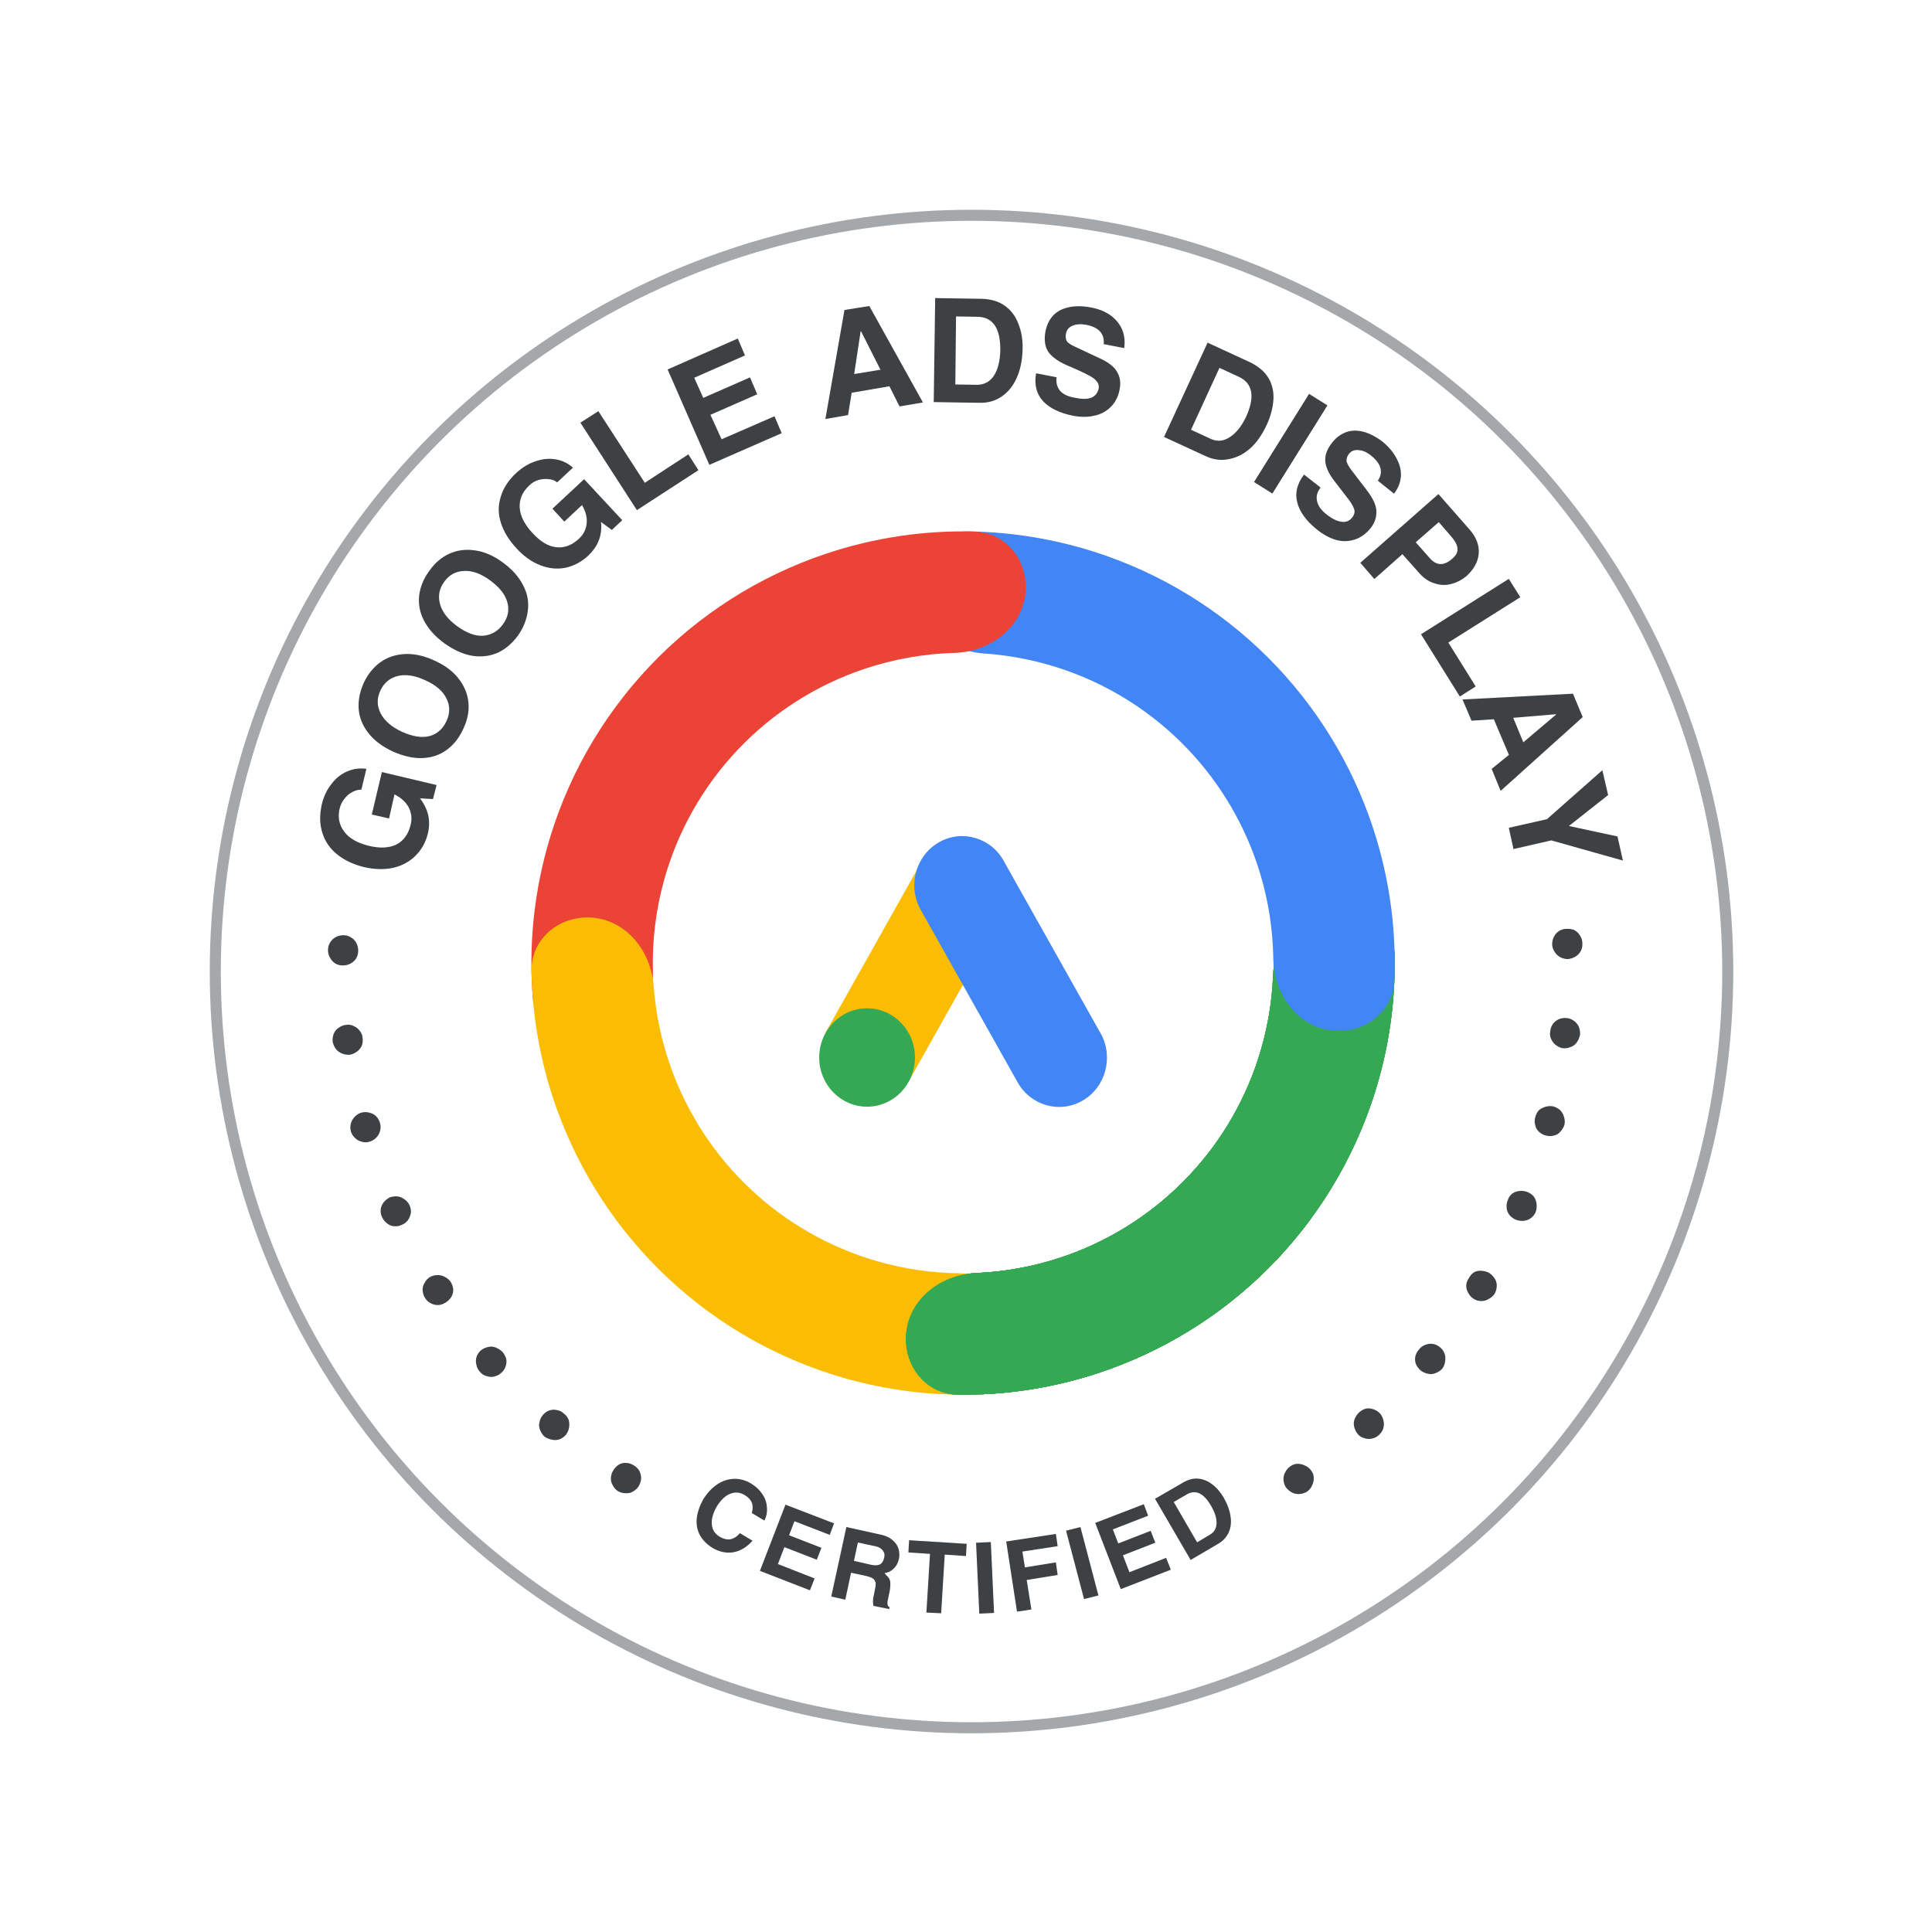 <svg xmlns="http://www.w3.org/2000/svg" width="175" height="175" viewBox="0 0 175 175" fill="none"><path d="M82.123 120.445C81.661 123.446 83.726 126.294 86.762 126.33C91.052 126.382 95.334 125.728 99.433 124.381C105.28 122.461 110.591 119.188 114.934 114.829C119.277 110.469 122.53 105.145 124.428 99.291C125.759 95.187 126.397 90.902 126.329 86.612C126.281 83.576 123.425 81.523 120.425 81.996V81.996C117.426 82.469 115.435 85.299 115.316 88.333C115.216 90.897 114.765 93.443 113.968 95.9C112.604 100.108 110.266 103.934 107.144 107.068C104.022 110.202 100.205 112.554 96.003 113.935C93.549 114.74 91.004 115.201 88.44 115.312C85.407 115.442 82.585 117.443 82.123 120.445V120.445Z" fill="#34A853"></path><path d="M82.123 120.445C81.661 123.446 83.726 126.294 86.762 126.33C91.052 126.382 95.334 125.728 99.433 124.381C105.28 122.461 110.591 119.188 114.934 114.829C119.277 110.469 122.53 105.145 124.428 99.291C125.759 95.187 126.397 90.902 126.329 86.612C126.281 83.576 123.425 81.523 120.425 81.996V81.996C117.426 82.469 115.435 85.299 115.316 88.333C115.216 90.897 114.765 93.443 113.968 95.9C112.604 100.108 110.266 103.934 107.144 107.068C104.022 110.202 100.205 112.554 96.003 113.935C93.549 114.74 91.004 115.201 88.44 115.312C85.407 115.442 82.585 117.443 82.123 120.445V120.445Z" fill="#34A853"></path><path d="M82.123 120.445C81.661 123.446 83.726 126.294 86.762 126.33C91.052 126.382 95.334 125.728 99.433 124.381C105.28 122.461 110.591 119.188 114.934 114.829C119.277 110.469 122.53 105.145 124.428 99.291C125.759 95.187 126.397 90.902 126.329 86.612C126.281 83.576 123.425 81.523 120.425 81.996V81.996C117.426 82.469 115.435 85.299 115.316 88.333C115.216 90.897 114.765 93.443 113.968 95.9C112.604 100.108 110.266 103.934 107.144 107.068C104.022 110.202 100.205 112.554 96.003 113.935C93.549 114.74 91.004 115.201 88.44 115.312C85.407 115.442 82.585 117.443 82.123 120.445V120.445Z" fill="#34A853"></path><path d="M82.123 120.445C81.661 123.446 83.726 126.294 86.762 126.33C91.052 126.382 95.334 125.728 99.433 124.381C105.28 122.461 110.591 119.188 114.934 114.829C119.277 110.469 122.53 105.145 124.428 99.291C125.759 95.187 126.397 90.902 126.329 86.612C126.281 83.576 123.425 81.523 120.425 81.996V81.996C117.426 82.469 115.435 85.299 115.316 88.333C115.216 90.897 114.765 93.443 113.968 95.9C112.604 100.108 110.266 103.934 107.144 107.068C104.022 110.202 100.205 112.554 96.003 113.935C93.549 114.74 91.004 115.201 88.44 115.312C85.407 115.442 82.585 117.443 82.123 120.445V120.445Z" fill="#34A853"></path><path d="M120.286 93.289C123.272 93.836 126.178 91.854 126.302 88.82C126.476 84.533 125.944 80.234 124.715 76.098C122.962 70.199 119.842 64.797 115.607 60.331C111.373 55.865 106.145 52.462 100.347 50.398C96.282 48.951 92.018 48.191 87.728 48.136C84.692 48.098 82.558 50.895 82.945 53.906V53.906C83.333 56.918 86.104 58.988 89.134 59.193C91.693 59.367 94.226 59.891 96.659 60.757C100.827 62.24 104.585 64.687 107.628 67.896C110.672 71.106 112.914 74.989 114.174 79.229C114.91 81.705 115.298 84.262 115.335 86.828C115.379 89.864 117.299 92.742 120.286 93.289V93.289Z" fill="#4285F4"></path><path d="M92.834 54.101C93.34 51.107 91.318 48.229 88.282 48.147C83.733 48.025 79.183 48.698 74.839 50.15C68.752 52.184 63.259 55.686 58.845 60.346C54.432 65.007 51.233 70.681 49.532 76.87C48.318 81.286 47.894 85.866 48.262 90.402C48.508 93.429 51.492 95.291 54.455 94.624V94.624C57.416 93.956 59.218 91.003 59.139 87.967C59.067 85.216 59.4 82.458 60.135 79.785C61.357 75.336 63.657 71.257 66.829 67.908C70.001 64.558 73.949 62.041 78.325 60.579C80.955 59.7 83.69 59.218 86.442 59.14C89.477 59.055 92.328 57.095 92.834 54.101V54.101Z" fill="#EB4336"></path><path d="M53.882 83.144C50.868 82.775 48.084 84.925 48.141 87.961C48.22 92.251 49.006 96.51 50.477 100.567C52.576 106.352 56.011 111.56 60.501 115.767C64.992 119.975 70.413 123.063 76.322 124.78C80.466 125.984 84.768 126.491 89.054 126.291C92.087 126.15 94.052 123.232 93.487 120.249V120.249C92.922 117.265 90.032 115.362 86.996 115.337C84.431 115.315 81.871 114.942 79.391 114.221C75.143 112.987 71.247 110.767 68.019 107.743C64.791 104.719 62.323 100.975 60.814 96.817C59.933 94.389 59.395 91.859 59.206 89.301C58.982 86.272 56.895 83.514 53.882 83.144V83.144Z" fill="#FBBC04"></path><path d="M82.123 120.445C81.661 123.446 83.726 126.294 86.762 126.331C92.908 126.405 99.013 125.029 104.568 122.281C110.124 119.533 114.923 115.516 118.594 110.586C120.407 108.151 119.396 104.782 116.731 103.327V103.327C114.065 101.873 110.762 102.901 108.818 105.233C106.323 108.224 103.22 110.68 99.694 112.425C96.166 114.169 92.332 115.144 88.44 115.312C85.407 115.442 82.585 117.443 82.123 120.445V120.445Z" fill="#34A853"></path><path d="M82.123 120.445C81.661 123.446 83.726 126.294 86.762 126.331C92.908 126.405 99.013 125.029 104.568 122.281C110.124 119.533 114.923 115.516 118.594 110.586C120.407 108.151 119.396 104.782 116.731 103.327V103.327C114.065 101.873 110.762 102.901 108.818 105.233C106.323 108.224 103.22 110.68 99.694 112.425C96.166 114.169 92.332 115.144 88.44 115.312C85.407 115.442 82.585 117.443 82.123 120.445V120.445Z" fill="#34A853"></path><circle cx="88" cy="88" r="68.5" stroke="#A4A8AA"></circle><g clip-path="url(#clip0_424_2705)"><path d="M74.742 93.594L83.409 78.167L90.92 82.623L82.254 98.05L74.742 93.594Z" fill="#FBBC04"></path><path d="M99.659 93.541L90.987 78.108C89.867 75.932 87.244 75.1 85.127 76.251C83.009 77.401 82.201 80.097 83.32 82.273C83.369 82.368 83.421 82.462 83.477 82.554L92.149 97.987C93.319 100.134 95.961 100.901 98.051 99.699C100.141 98.497 100.887 95.781 99.717 93.634C99.698 93.599 99.679 93.565 99.659 93.531V93.541Z" fill="#4285F4"></path><path d="M78.539 100.244C80.934 100.244 82.876 98.249 82.876 95.788C82.876 93.327 80.934 91.332 78.539 91.332C76.144 91.332 74.203 93.327 74.203 95.788C74.203 98.249 76.144 100.244 78.539 100.244Z" fill="#34A853"></path></g><path d="M33.188 69.64L32.732 71.531C32.495 71.514 32.235 71.579 31.949 71.726C31.672 71.856 31.428 72.052 31.232 72.313C31.02 72.557 30.866 72.851 30.776 73.193C30.58 74 30.711 74.709 31.167 75.312C31.607 75.923 32.357 76.355 33.416 76.616C34.443 76.86 35.274 76.811 35.926 76.485C36.578 76.143 37.002 75.54 37.198 74.692C37.328 74.171 37.279 73.666 37.035 73.16C36.774 72.663 36.342 72.264 35.731 71.954L35.242 74.138L33.677 73.78L34.59 69.933L39.545 71.107L39.219 72.378L38.045 72.313C38.436 72.834 38.681 73.356 38.795 73.877C38.901 74.383 38.893 74.912 38.762 75.475C38.567 76.282 38.192 76.958 37.654 77.496C37.116 78.042 36.44 78.409 35.633 78.604C34.81 78.784 33.922 78.759 32.96 78.539C32.006 78.303 31.2 77.92 30.548 77.398C29.896 76.876 29.456 76.241 29.211 75.475C28.95 74.692 28.934 73.829 29.146 72.867C29.325 72.133 29.619 71.514 30.026 71.009C30.417 70.487 30.898 70.112 31.46 69.868C32.006 69.632 32.585 69.558 33.188 69.64Z" fill="#3D4144"></path><path d="M41.978 65.989C41.603 66.82 41.106 67.455 40.479 67.912C39.867 68.368 39.158 68.621 38.327 68.662C37.504 68.71 36.591 68.515 35.589 68.075C34.66 67.643 33.926 67.097 33.405 66.445C32.867 65.777 32.557 65.043 32.492 64.261C32.427 63.478 32.582 62.68 32.948 61.849C33.323 61.066 33.82 60.447 34.448 59.99C35.084 59.534 35.817 59.29 36.665 59.241C37.512 59.2 38.409 59.396 39.338 59.828C40.316 60.268 41.049 60.822 41.554 61.49C42.076 62.166 42.369 62.892 42.434 63.674C42.5 64.44 42.345 65.206 41.978 65.989ZM38.523 61.62C37.594 61.188 36.762 61.058 36.045 61.229C35.312 61.408 34.774 61.849 34.448 62.566C34.122 63.267 34.138 63.951 34.48 64.619C34.831 65.296 35.475 65.85 36.404 66.282C37.382 66.722 38.221 66.852 38.914 66.673C39.615 66.478 40.12 66.021 40.446 65.304C40.772 64.611 40.772 63.935 40.446 63.283C40.136 62.615 39.501 62.06 38.523 61.62Z" fill="#3D4144"></path><path d="M46.931 57.552C46.409 58.269 45.798 58.791 45.105 59.117C44.404 59.427 43.654 59.524 42.823 59.41C42 59.28 41.144 58.905 40.248 58.269C39.425 57.666 38.814 56.99 38.422 56.248C38.031 55.515 37.885 54.749 37.966 53.966C38.056 53.184 38.357 52.434 38.879 51.717C39.384 51 39.987 50.478 40.704 50.153C41.422 49.827 42.204 49.729 43.051 49.859C43.874 49.973 44.698 50.332 45.529 50.935C46.393 51.571 47.012 52.263 47.387 53.021C47.778 53.763 47.917 54.521 47.811 55.303C47.721 56.085 47.428 56.835 46.931 57.552ZM44.388 52.565C43.565 51.962 42.782 51.676 42.041 51.717C41.283 51.742 40.672 52.076 40.215 52.728C39.783 53.339 39.661 53.999 39.857 54.716C40.052 55.433 40.566 56.102 41.389 56.705C42.261 57.34 43.051 57.634 43.769 57.585C44.502 57.52 45.105 57.177 45.561 56.542C46.018 55.914 46.148 55.254 45.953 54.553C45.773 53.861 45.252 53.2 44.388 52.565Z" fill="#3D4144"></path><path d="M51.898 42.361L50.464 43.697C50.269 43.526 50.016 43.428 49.714 43.404C49.413 43.363 49.111 43.388 48.802 43.469C48.476 43.559 48.182 43.73 47.922 43.991C47.318 44.561 47.033 45.221 47.074 45.979C47.123 46.745 47.514 47.511 48.247 48.294C48.948 49.06 49.649 49.483 50.366 49.565C51.1 49.654 51.784 49.402 52.42 48.815C52.827 48.448 53.072 47.992 53.137 47.446C53.202 46.884 53.056 46.321 52.713 45.751L51.116 47.25L50.04 46.077L52.909 43.404L56.364 47.12L55.419 48L54.441 47.283C54.506 47.935 54.425 48.514 54.213 49.011C54.017 49.492 53.708 49.923 53.3 50.315C52.689 50.885 52.004 51.252 51.246 51.423C50.48 51.578 49.714 51.505 48.932 51.195C48.15 50.893 47.432 50.38 46.781 49.663C46.112 48.946 45.64 48.188 45.379 47.381C45.118 46.582 45.11 45.8 45.346 45.034C45.566 44.251 46.031 43.526 46.748 42.85C47.318 42.328 47.913 41.97 48.541 41.774C49.152 41.562 49.747 41.505 50.334 41.611C50.92 41.701 51.442 41.953 51.898 42.361Z" fill="#3D4144"></path><path d="M62.351 41.156L63.263 42.59L57.689 46.208L52.571 38.287L54.201 37.244L58.406 43.731L62.351 41.156Z" fill="#3D4144"></path><path d="M62.884 34.216L63.699 36.041L67.937 34.183L68.589 35.715L64.351 37.574L65.361 39.79L70.153 37.704L70.805 39.236L64.253 42.105L60.472 33.466L66.828 30.663L67.48 32.195L62.884 34.216Z" fill="#3D4144"></path><path d="M81.479 36.814L80.566 34.988L77.143 35.575L76.817 37.596L74.764 37.955L76.491 28.078L78.741 27.719L83.598 36.455L81.479 36.814ZM79.751 33.489L77.991 30.001H77.958L77.371 33.88L79.751 33.489Z" fill="#3D4144"></path><path d="M92.629 31.596C92.604 32.639 92.417 33.536 92.075 34.269C91.749 34.986 91.292 35.541 90.706 35.932C90.135 36.323 89.475 36.502 88.717 36.486L84.577 36.421L84.707 27L88.913 27.065C89.76 27.09 90.453 27.293 90.999 27.685C91.561 28.076 91.977 28.622 92.238 29.314C92.515 29.991 92.645 30.749 92.629 31.596ZM90.608 31.727C90.624 29.73 89.939 28.72 88.554 28.695L86.598 28.663L86.533 34.824L88.489 34.856C89.141 34.856 89.646 34.587 90.021 34.041C90.388 33.479 90.583 32.705 90.608 31.727Z" fill="#3D4144"></path><path d="M98.346 29.412C97.865 29.331 97.465 29.363 97.139 29.51C96.813 29.64 96.618 29.885 96.553 30.227C96.504 30.471 96.528 30.683 96.618 30.879C96.724 31.058 96.993 31.238 97.433 31.433L99.519 32.411C100.367 32.786 100.921 33.21 101.182 33.682C101.459 34.139 101.54 34.685 101.41 35.312C101.279 35.964 101.002 36.486 100.595 36.877C100.179 37.285 99.682 37.545 99.095 37.659C98.525 37.79 97.897 37.79 97.205 37.659C95.982 37.415 95.069 36.975 94.466 36.323C93.88 35.671 93.668 34.84 93.847 33.813L95.705 34.171C95.64 34.628 95.738 35.035 95.998 35.377C96.275 35.703 96.732 35.923 97.368 36.029C97.971 36.16 98.46 36.16 98.835 36.029C99.201 35.883 99.429 35.597 99.519 35.182C99.56 34.946 99.503 34.742 99.356 34.563C99.226 34.367 98.965 34.171 98.574 33.976C98.183 33.764 97.514 33.454 96.585 33.063C95.778 32.696 95.224 32.281 94.923 31.824C94.638 31.352 94.564 30.749 94.695 30.031C94.8 29.469 95.02 29.005 95.347 28.63C95.689 28.239 96.161 27.978 96.748 27.847C97.335 27.701 98.019 27.701 98.802 27.847C99.519 27.978 100.114 28.222 100.595 28.564C101.067 28.915 101.418 29.339 101.638 29.836C101.85 30.341 101.915 30.903 101.833 31.531L99.975 31.172C100.057 30.219 99.519 29.632 98.346 29.412Z" fill="#3D4144"></path><path d="M114.761 38.438C114.321 39.392 113.8 40.133 113.197 40.655C112.586 41.176 111.934 41.486 111.241 41.6C110.565 41.731 109.88 41.633 109.187 41.307L105.438 39.579L109.383 31.038L113.197 32.799C113.979 33.174 114.541 33.646 114.892 34.233C115.234 34.803 115.389 35.456 115.348 36.189C115.299 36.931 115.104 37.68 114.761 38.438ZM112.871 37.754C113.694 35.928 113.474 34.722 112.219 34.135L110.459 33.32L107.883 38.927L109.644 39.742C110.23 40.019 110.801 39.978 111.371 39.612C111.958 39.237 112.455 38.626 112.871 37.754Z" fill="#3D4144"></path><path d="M113.588 43.664L118.575 35.678L120.238 36.721L115.25 44.707L113.588 43.664Z" fill="#3D4144"></path><path d="M124.184 41.261C123.809 40.96 123.443 40.797 123.076 40.773C122.701 40.732 122.408 40.838 122.196 41.099C122.041 41.294 121.967 41.506 121.967 41.718C121.984 41.938 122.139 42.231 122.424 42.598L123.793 44.391C124.38 45.149 124.673 45.801 124.673 46.347C124.689 46.885 124.51 47.398 124.119 47.879C123.679 48.401 123.19 48.735 122.652 48.889C122.106 49.061 121.544 49.061 120.957 48.889C120.386 48.71 119.824 48.401 119.262 47.944C118.3 47.162 117.713 46.347 117.502 45.499C117.282 44.652 117.485 43.821 118.121 42.989L119.62 44.163C119.311 44.554 119.205 44.953 119.294 45.369C119.376 45.801 119.669 46.216 120.175 46.608C120.672 46.999 121.12 47.211 121.511 47.26C121.902 47.325 122.228 47.194 122.489 46.868C122.66 46.648 122.725 46.428 122.685 46.216C122.636 45.996 122.489 45.703 122.228 45.336C121.967 44.986 121.527 44.423 120.924 43.641C120.378 42.949 120.085 42.329 120.044 41.783C119.995 41.221 120.215 40.642 120.696 40.055C121.038 39.623 121.454 39.322 121.935 39.143C122.408 38.971 122.929 38.963 123.5 39.11C124.086 39.265 124.681 39.583 125.292 40.055C125.855 40.536 126.27 41.05 126.531 41.587C126.808 42.109 126.931 42.647 126.89 43.185C126.841 43.731 126.637 44.244 126.27 44.717L124.804 43.543C125.325 42.761 125.113 42.003 124.184 41.261Z" fill="#3D4144"></path><path d="M132.833 52.185C132.418 52.527 131.953 52.771 131.431 52.902C130.926 53.032 130.429 53.008 129.932 52.837C129.427 52.682 128.987 52.388 128.595 51.956L127.031 50.196L124.488 52.446L123.217 50.979L130.291 44.752L133.127 47.98C133.73 48.68 134.007 49.406 133.942 50.164C133.876 50.897 133.501 51.574 132.833 52.185ZM131.529 50.62C131.896 50.31 132.059 50.001 132.018 49.675C131.994 49.349 131.79 48.974 131.399 48.534L130.323 47.295L128.237 49.12L129.508 50.555C130.111 51.248 130.788 51.272 131.529 50.62Z" fill="#3D4144"></path><path d="M133.668 62.18L132.233 63.092L128.713 57.453L136.667 52.433L137.71 54.095L131.19 58.203L133.668 62.18Z" fill="#3D4144"></path><path d="M135.113 69.648L136.678 68.377L135.309 65.15L133.288 65.28L132.473 63.357L142.48 62.835L143.36 64.954L135.928 71.637L135.113 69.648ZM137.982 67.236L140.948 64.726V64.694L137.069 65.019L137.982 67.236Z" fill="#3D4144"></path><path d="M142.111 74.819L146.512 75.765L147.001 77.949L140.514 76.123L137.091 76.906L136.667 74.982L140.122 74.2L145.142 69.767L145.664 72.016L142.111 74.819Z" fill="#3D4144"></path><path d="M67.445 135.419C67.005 135.158 66.565 135.126 66.109 135.321C65.669 135.5 65.269 135.892 64.903 136.495C64.577 137.081 64.43 137.619 64.479 138.092C64.52 138.565 64.756 138.94 65.196 139.2C65.522 139.396 65.832 139.469 66.141 139.429C66.443 139.38 66.736 139.2 67.022 138.874L68.163 139.559C67.641 140.146 67.062 140.488 66.435 140.602C65.799 140.708 65.172 140.578 64.544 140.211C64.039 139.901 63.664 139.526 63.403 139.07C63.159 138.614 63.061 138.108 63.11 137.538C63.175 136.976 63.371 136.397 63.697 135.81C64.063 135.223 64.479 134.783 64.935 134.474C65.408 134.148 65.921 133.976 66.468 133.952C67.005 133.936 67.527 134.074 68.032 134.376C68.464 134.637 68.798 134.954 69.043 135.321C69.303 135.696 69.442 136.095 69.466 136.527C69.507 136.943 69.434 137.342 69.238 137.733L68.097 137.049C68.309 136.332 68.097 135.794 67.445 135.419Z" fill="#3D4144"></path><path d="M71.962 137.792L71.473 139.063L74.407 140.204L73.984 141.28L71.05 140.139L70.463 141.671L73.788 142.975L73.364 144.05L68.833 142.29L71.147 136.292L75.548 137.987L75.157 139.03L71.962 137.792Z" fill="#3D4144"></path><path d="M81.424 141.219C81.335 141.594 81.172 141.887 80.935 142.099C80.715 142.319 80.446 142.45 80.12 142.49L80.283 142.686C80.495 142.865 80.618 143.069 80.642 143.305C80.658 143.55 80.642 143.843 80.577 144.186L80.446 144.805C80.332 145.237 80.381 145.498 80.577 145.587L80.544 145.75L79.11 145.457C79.085 145.326 79.077 145.172 79.077 145C79.077 144.821 79.094 144.674 79.142 144.544L79.273 143.86C79.338 143.582 79.338 143.371 79.273 143.24C79.208 143.093 79.094 142.979 78.947 142.914C78.817 142.849 78.653 142.8 78.458 142.751L77.089 142.458L76.567 144.903L75.296 144.609L76.665 138.318L79.892 139.035C80.283 139.125 80.609 139.288 80.87 139.524C81.131 139.744 81.302 140.005 81.392 140.306C81.473 140.616 81.49 140.918 81.424 141.219ZM80.088 141.089C80.153 140.828 80.104 140.616 79.957 140.437C79.827 140.266 79.631 140.143 79.371 140.078L77.708 139.72L77.35 141.382L78.914 141.741C79.24 141.806 79.501 141.798 79.697 141.708C79.892 141.602 80.023 141.398 80.088 141.089Z" fill="#3D4144"></path><path d="M85.575 140.817L85.249 146.13L83.912 146.065L84.238 140.751L82.282 140.621L82.347 139.513L87.563 139.839L87.498 140.947L85.575 140.817Z" fill="#3D4144"></path><path d="M88.704 146.164L88.411 139.742L89.748 139.677L90.041 146.099L88.704 146.164Z" fill="#3D4144"></path><path d="M92.609 140.54L92.837 141.974L95.64 141.518L95.803 142.659L93 143.115L93.424 145.788L92.12 145.984L91.142 139.627L95.64 138.943L95.803 140.051L92.609 140.54Z" fill="#3D4144"></path><path d="M98.192 144.842L96.562 138.648L97.866 138.322L99.496 144.516L98.192 144.842Z" fill="#3D4144"></path><path d="M100.802 138.532L101.291 139.803L104.225 138.662L104.649 139.738L101.715 140.879L102.302 142.411L105.627 141.107L106.051 142.183L101.52 143.943L99.205 137.945L103.606 136.25L103.997 137.293L100.802 138.532Z" fill="#3D4144"></path><path d="M110.847 135.661C111.19 136.272 111.401 136.851 111.467 137.389C111.548 137.935 111.483 138.424 111.271 138.856C111.051 139.296 110.725 139.63 110.293 139.866L107.848 141.301L104.621 135.759L107.099 134.325C107.596 134.023 108.076 133.893 108.533 133.933C109.006 133.982 109.429 134.153 109.804 134.455C110.195 134.74 110.538 135.139 110.847 135.661ZM109.706 136.411C109.03 135.237 108.288 134.895 107.49 135.368L106.316 136.052L108.435 139.703L109.576 139.019C109.967 138.807 110.171 138.464 110.195 138.008C110.212 137.535 110.049 136.998 109.706 136.411Z" fill="#3D4144"></path><path d="M140.592 85.57C140.592 85.309 140.641 85.064 140.755 84.852C140.861 84.632 141.016 84.461 141.211 84.331C141.423 84.201 141.651 84.135 141.896 84.135C142.132 84.119 142.36 84.152 142.58 84.233C142.792 84.339 142.971 84.502 143.102 84.722C143.249 84.934 143.33 85.178 143.33 85.439C143.346 85.675 143.306 85.904 143.2 86.124C143.086 86.336 142.923 86.515 142.711 86.645C142.491 86.776 142.262 86.849 142.026 86.874C141.782 86.874 141.553 86.817 141.342 86.71C141.122 86.596 140.95 86.433 140.82 86.222C140.69 86.026 140.608 85.806 140.592 85.57Z" fill="#3D4144"></path><path d="M140.417 93.454C140.433 93.194 140.514 92.966 140.645 92.77C140.791 92.574 140.979 92.419 141.199 92.314C141.435 92.224 141.672 92.191 141.916 92.216C142.128 92.232 142.34 92.314 142.535 92.444C142.731 92.574 142.878 92.746 142.992 92.966C143.098 93.202 143.138 93.454 143.122 93.715C143.073 93.952 142.992 94.172 142.861 94.367C142.731 94.579 142.544 94.734 142.307 94.824C142.063 94.93 141.835 94.97 141.623 94.954C141.378 94.93 141.166 94.84 140.971 94.693C140.775 94.563 140.62 94.375 140.514 94.139C140.4 93.919 140.368 93.691 140.417 93.454Z" fill="#3D4144"></path><path d="M139.057 101.227C139.122 100.967 139.228 100.747 139.383 100.575C139.554 100.421 139.758 100.315 140.002 100.249C140.238 100.184 140.467 100.168 140.687 100.217C140.923 100.282 141.127 100.388 141.306 100.543C141.477 100.714 141.599 100.918 141.665 101.162C141.746 101.399 141.762 101.651 141.697 101.912C141.632 102.124 141.51 102.319 141.339 102.499C141.184 102.694 140.988 102.808 140.752 102.857C140.507 102.922 140.271 102.922 140.035 102.857C139.815 102.808 139.611 102.702 139.415 102.531C139.236 102.376 139.122 102.173 139.057 101.912C138.992 101.667 138.992 101.439 139.057 101.227Z" fill="#3D4144"></path><path d="M136.569 108.726C136.65 108.465 136.797 108.253 136.992 108.107C137.188 107.976 137.4 107.895 137.644 107.878C137.905 107.854 138.141 107.887 138.361 107.976C138.573 108.058 138.761 108.188 138.916 108.367C139.062 108.563 139.152 108.775 139.176 109.019C139.217 109.256 139.193 109.508 139.111 109.769C139.022 109.981 138.883 110.168 138.687 110.323C138.492 110.47 138.264 110.56 138.003 110.584C137.758 110.6 137.53 110.568 137.318 110.486C137.098 110.397 136.903 110.258 136.732 110.062C136.577 109.867 136.487 109.647 136.471 109.411C136.446 109.166 136.479 108.938 136.569 108.726Z" fill="#3D4144"></path><path d="M133.035 115.793C133.165 115.549 133.328 115.369 133.524 115.239C133.736 115.125 133.964 115.084 134.208 115.109C134.469 115.125 134.697 115.19 134.893 115.304C135.088 115.435 135.251 115.598 135.382 115.793C135.512 115.989 135.577 116.201 135.577 116.445C135.577 116.706 135.512 116.95 135.382 117.195C135.251 117.39 135.072 117.537 134.86 117.651C134.665 117.782 134.437 117.847 134.176 117.847C133.915 117.847 133.687 117.782 133.491 117.651C133.296 117.537 133.133 117.366 133.002 117.13C132.872 116.91 132.807 116.681 132.807 116.445C132.823 116.201 132.904 115.989 133.035 115.793Z" fill="#3D4144"></path><path d="M128.522 122.248C128.669 122.052 128.856 121.905 129.076 121.824C129.288 121.734 129.516 121.702 129.761 121.726C130.021 121.767 130.233 121.865 130.413 122.02C130.608 122.166 130.747 122.354 130.836 122.574C130.918 122.786 130.942 123.03 130.902 123.291C130.877 123.552 130.787 123.78 130.641 123.975C130.486 124.147 130.29 124.277 130.054 124.367C129.81 124.473 129.573 124.497 129.337 124.432C129.092 124.383 128.88 124.285 128.685 124.138C128.506 123.984 128.367 123.796 128.261 123.584C128.171 123.364 128.155 123.128 128.196 122.867C128.261 122.623 128.367 122.419 128.522 122.248Z" fill="#3D4144"></path><path d="M123.089 127.952C123.285 127.773 123.488 127.659 123.708 127.594C123.945 127.545 124.181 127.569 124.426 127.659C124.662 127.741 124.857 127.871 125.012 128.05C125.159 128.221 125.257 128.417 125.306 128.637C125.371 128.873 125.371 129.11 125.306 129.354C125.24 129.591 125.11 129.794 124.914 129.974C124.735 130.145 124.531 130.251 124.295 130.3C124.051 130.365 123.814 130.348 123.578 130.267C123.333 130.202 123.138 130.079 122.991 129.908C122.845 129.729 122.73 129.517 122.665 129.256C122.6 129.012 122.616 128.776 122.698 128.539C122.787 128.319 122.918 128.124 123.089 127.952Z" fill="#3D4144"></path><path d="M116.877 132.818C117.097 132.663 117.309 132.59 117.529 132.59C117.766 132.59 117.994 132.639 118.214 132.753C118.45 132.859 118.638 133.014 118.768 133.209C118.915 133.405 118.996 133.609 118.996 133.829C119.012 134.065 118.972 134.293 118.866 134.513C118.776 134.75 118.621 134.945 118.409 135.1C118.214 135.23 117.986 135.304 117.725 135.328C117.48 135.345 117.252 135.304 117.04 135.198C116.828 135.084 116.641 134.937 116.486 134.741C116.356 134.546 116.282 134.318 116.258 134.057C116.242 133.812 116.291 133.576 116.421 133.34C116.535 133.12 116.682 132.949 116.877 132.818Z" fill="#3D4144"></path><path d="M57.422 132.743C57.642 132.874 57.805 133.037 57.911 133.232C58.025 133.444 58.074 133.672 58.074 133.917C58.058 134.178 57.977 134.414 57.846 134.634C57.716 134.83 57.553 134.976 57.357 135.09C57.161 135.221 56.933 135.27 56.672 135.253C56.412 135.253 56.175 135.188 55.955 135.058C55.76 134.927 55.613 134.748 55.499 134.536C55.369 134.316 55.32 134.08 55.336 133.819C55.361 133.575 55.434 133.363 55.564 133.167C55.695 132.947 55.874 132.776 56.086 132.646C56.281 132.531 56.51 132.491 56.77 132.515C57.015 132.531 57.227 132.613 57.422 132.743Z" fill="#3D4144"></path><path d="M51.086 128.055C51.282 128.202 51.428 128.389 51.51 128.609C51.575 128.845 51.591 129.082 51.542 129.326C51.502 129.563 51.404 129.783 51.249 129.978C51.102 130.149 50.915 130.28 50.695 130.369C50.459 130.451 50.222 130.467 49.978 130.402C49.717 130.353 49.489 130.255 49.293 130.109C49.122 129.929 48.992 129.726 48.902 129.489C48.82 129.269 48.804 129.041 48.869 128.805C48.918 128.56 49.016 128.356 49.163 128.185C49.318 127.99 49.513 127.843 49.749 127.762C49.969 127.68 50.206 127.664 50.467 127.729C50.711 127.77 50.915 127.876 51.086 128.055Z" fill="#3D4144"></path><path d="M45.526 122.466C45.681 122.661 45.787 122.865 45.852 123.085C45.901 123.321 45.877 123.558 45.787 123.802C45.706 124.038 45.559 124.234 45.363 124.389C45.192 124.536 44.997 124.633 44.777 124.682C44.565 124.747 44.337 124.731 44.092 124.65C43.831 124.585 43.627 124.454 43.473 124.259C43.301 124.079 43.196 123.867 43.147 123.607C43.081 123.346 43.098 123.093 43.179 122.857C43.269 122.637 43.399 122.457 43.57 122.303C43.766 122.156 43.986 122.058 44.222 122.009C44.467 121.944 44.703 121.969 44.94 122.074C45.16 122.164 45.355 122.295 45.526 122.466Z" fill="#3D4144"></path><path d="M40.826 116.121C40.956 116.341 41.038 116.561 41.054 116.806C41.054 117.042 41.005 117.262 40.891 117.458C40.761 117.67 40.59 117.849 40.37 117.979C40.174 118.11 39.97 118.183 39.75 118.207C39.514 118.224 39.286 118.183 39.066 118.077C38.829 117.963 38.642 117.8 38.511 117.588C38.381 117.392 38.308 117.164 38.283 116.903C38.267 116.659 38.316 116.439 38.446 116.219C38.56 116.007 38.707 115.828 38.903 115.697C39.123 115.567 39.351 115.502 39.587 115.502C39.832 115.485 40.068 115.534 40.304 115.665C40.524 115.779 40.696 115.926 40.826 116.121Z" fill="#3D4144"></path><path d="M37.087 109.15C37.201 109.394 37.242 109.631 37.217 109.867C37.176 110.103 37.087 110.323 36.956 110.519C36.81 110.714 36.622 110.853 36.402 110.943C36.19 111.049 35.97 111.089 35.75 111.073C35.514 111.073 35.294 110.992 35.098 110.845C34.886 110.69 34.724 110.494 34.609 110.258C34.504 110.038 34.463 109.818 34.479 109.574C34.504 109.337 34.593 109.117 34.74 108.922C34.895 108.726 35.082 108.579 35.294 108.465C35.514 108.384 35.742 108.351 35.979 108.367C36.223 108.392 36.435 108.482 36.63 108.628C36.826 108.759 36.981 108.938 37.087 109.15Z" fill="#3D4144"></path><path d="M34.424 101.727C34.489 101.972 34.489 102.208 34.424 102.444C34.358 102.689 34.244 102.884 34.065 103.064C33.894 103.235 33.69 103.357 33.446 103.422C33.234 103.488 33.014 103.488 32.794 103.422C32.557 103.373 32.354 103.267 32.174 103.096C31.979 102.917 31.849 102.713 31.783 102.477C31.718 102.241 31.718 102.004 31.783 101.76C31.849 101.523 31.971 101.32 32.142 101.14C32.321 100.969 32.517 100.847 32.729 100.782C32.973 100.717 33.209 100.717 33.446 100.782C33.69 100.831 33.894 100.937 34.065 101.108C34.244 101.287 34.358 101.491 34.424 101.727Z" fill="#3D4144"></path><path d="M32.835 93.973C32.884 94.234 32.859 94.487 32.77 94.723C32.664 94.943 32.525 95.114 32.346 95.245C32.15 95.391 31.938 95.489 31.694 95.538C31.457 95.554 31.229 95.522 31.009 95.44C30.773 95.351 30.577 95.212 30.422 95.016C30.276 94.821 30.178 94.593 30.129 94.332C30.113 94.096 30.145 93.867 30.227 93.647C30.317 93.411 30.471 93.224 30.683 93.093C30.879 92.947 31.099 92.857 31.335 92.832C31.58 92.792 31.808 92.824 32.02 92.93C32.24 93.02 32.427 93.158 32.574 93.354C32.729 93.533 32.818 93.737 32.835 93.973Z" fill="#3D4144"></path><path d="M32.447 86.113C32.447 86.374 32.382 86.618 32.252 86.83C32.121 87.026 31.95 87.181 31.73 87.287C31.518 87.401 31.29 87.45 31.046 87.45C30.809 87.45 30.589 87.401 30.393 87.287C30.182 87.156 30.019 86.985 29.905 86.765C29.774 86.553 29.709 86.309 29.709 86.048C29.709 85.811 29.774 85.583 29.905 85.363C30.035 85.151 30.214 84.988 30.426 84.874C30.646 84.768 30.874 84.711 31.111 84.711C31.355 84.711 31.583 84.777 31.795 84.907C32.015 85.037 32.178 85.217 32.284 85.428C32.398 85.649 32.447 85.877 32.447 86.113Z" fill="#3D4144"></path><defs><clipPath id="clip0_424_2705"><rect width="26.067" height="24.533" fill="white" transform="translate(74.201 75.733)"></rect></clipPath></defs></svg>